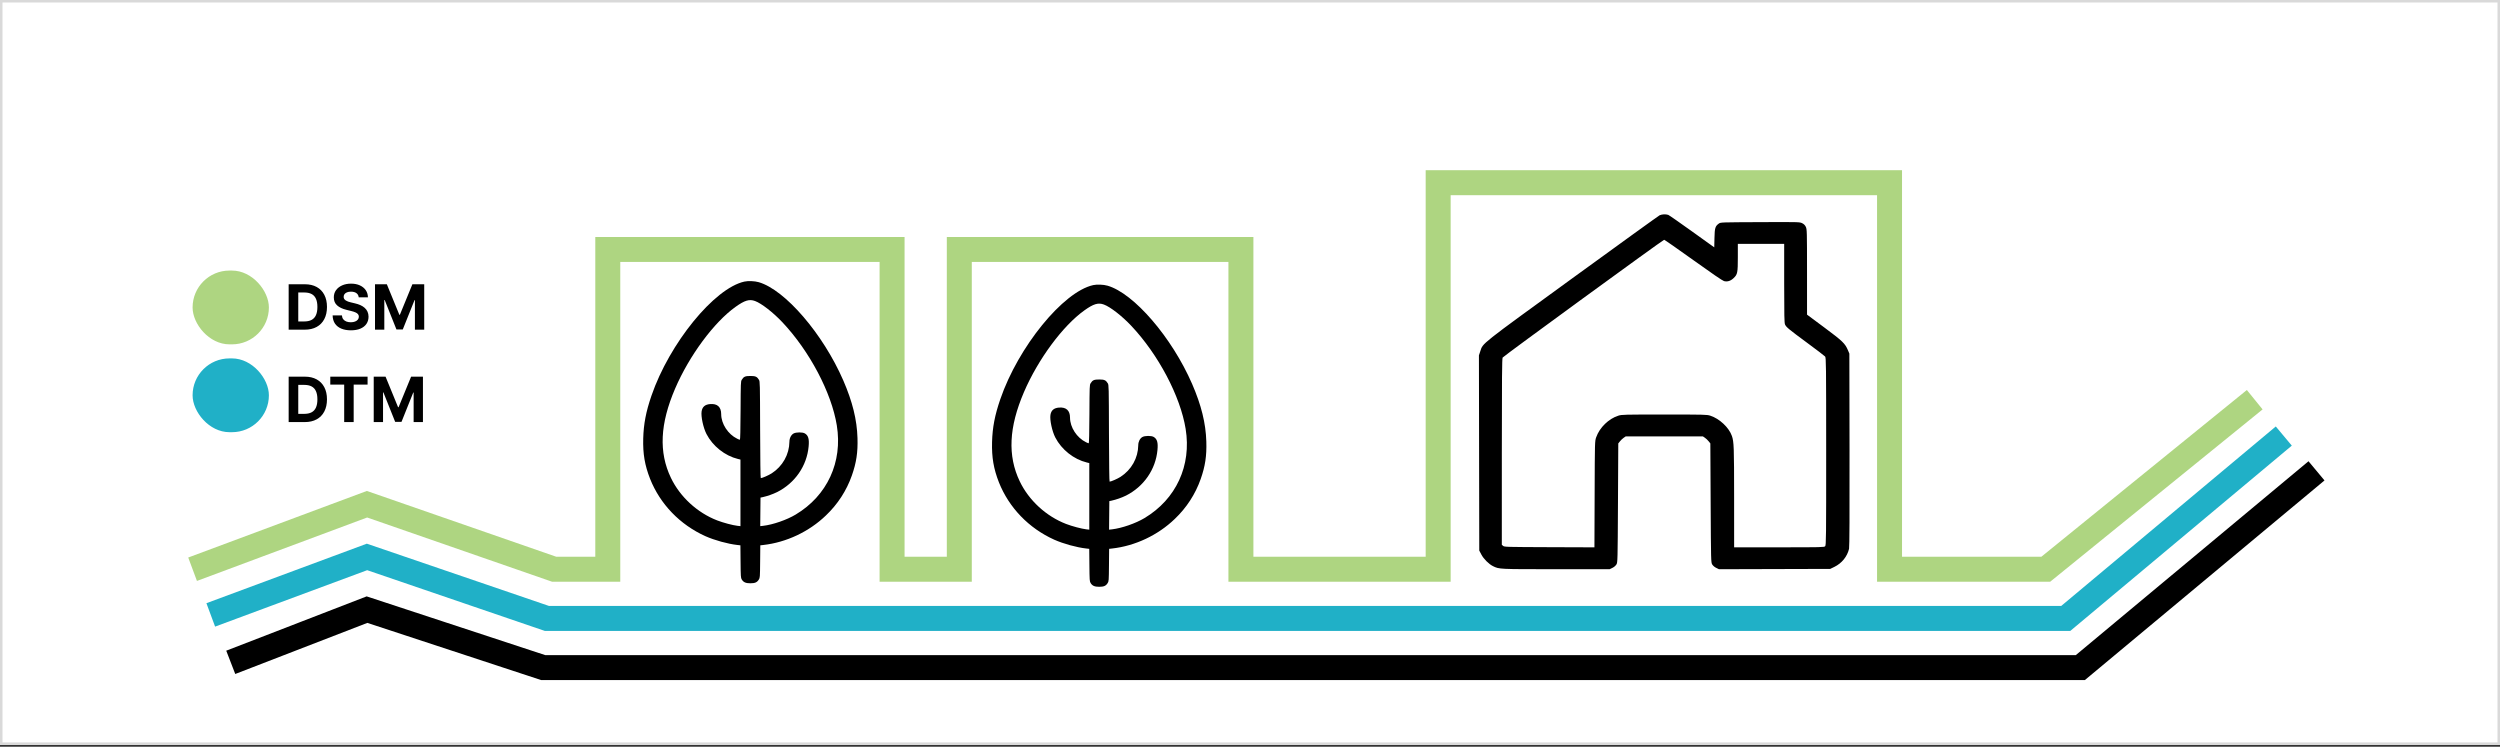 <svg width="1001" height="299" viewBox="0 0 1001 299" fill="none" xmlns="http://www.w3.org/2000/svg">
<rect x="0" y="0" width="1001" height="299" fill="#333333" stroke="none"/>
<path d="M0 0H507.047H1001V298.263H0V0Z" fill="white"/>
<path d="M664.536 86.182C664.127 86.377 648.43 97.709 629.654 111.357C592.205 138.568 593.832 137.284 592.706 140.646L592.162 142.292L592.23 181.369L592.298 220.446L593.133 222.033C594.06 223.803 596.145 225.881 597.808 226.692C600.307 227.918 600.097 227.906 623.098 227.906H644.516L645.616 227.373C646.264 227.061 646.814 226.591 647.212 226.012C647.701 225.2 647.713 224.733 647.837 201.364L647.96 177.544L648.641 176.692C649.012 176.218 649.68 175.591 650.125 175.289L650.929 174.738H681.853L682.657 175.289C683.102 175.591 683.77 176.218 684.141 176.692L684.822 177.544L684.945 201.364C685.069 224.733 685.081 225.2 685.57 226.012C685.971 226.595 686.526 227.066 687.178 227.379L688.285 227.918L710.55 227.853L732.815 227.788L734.473 226.989C735.949 226.266 737.242 225.242 738.259 223.989C739.277 222.736 739.994 221.284 740.361 219.736C740.534 218.936 740.596 205.964 740.552 180.067L740.484 141.582L739.922 140.25C738.765 137.514 737.831 136.614 730.465 131.132L723.538 125.987L723.532 108.917C723.526 92.647 723.507 91.8 723.056 90.853C722.772 90.2 722.245 89.671 721.578 89.367C720.582 88.882 720.353 88.876 704.755 88.941C689.114 89.006 688.934 89.012 688.242 89.503C686.776 90.551 686.559 91.256 686.473 95.323L686.386 99.041L677.474 92.647C672.576 89.13 668.29 86.152 667.956 86.028C666.83 85.707 665.625 85.761 664.536 86.182ZM678 104.145C685.323 109.403 689.695 112.393 690.301 112.553C691.668 112.908 692.942 112.505 694.185 111.315C695.694 109.865 695.83 109.19 695.83 103.008V97.65H714.385V113.405C714.385 126.301 714.447 129.302 714.725 129.924C715.213 131.008 716.154 131.789 723.662 137.325C727.336 140.031 730.533 142.47 730.768 142.742C731.17 143.21 731.195 145.567 731.201 180.759C731.207 215.342 731.176 218.309 730.799 218.711C730.409 219.12 729.513 219.144 712.368 219.144H694.346L694.34 199.072C694.334 179.09 694.26 176.893 693.462 174.578C692.299 171.197 688.44 167.58 684.766 166.425C683.418 165.999 682.36 165.975 666.391 165.975C650.342 165.975 649.371 165.999 647.998 166.431C644.114 167.651 640.495 171.174 639.116 175.076C638.566 176.633 638.566 176.65 638.492 197.894L638.411 219.155L620.389 219.09C603.065 219.025 602.348 219.007 601.847 218.575L601.327 218.125L601.334 180.919C601.346 151.416 601.408 143.601 601.655 143.175C601.995 142.588 665.822 96.046 666.329 96.01C666.496 96.004 671.753 99.663 678 104.145Z" fill="black"/>
<path d="M298.038 112.75C285.99 115.421 268.051 137.452 260.84 158.447C258.646 164.844 257.707 169.727 257.546 175.584C257.384 181.719 258.156 186.263 260.298 191.737C264.331 201.873 272.267 210.098 282.434 214.681C286.126 216.327 291.412 217.781 295.27 218.216L296.459 218.347L296.521 224.835C296.578 230.94 296.61 231.369 297.006 232.031C297.684 233.142 298.612 233.551 300.442 233.545C302.303 233.54 303.1 233.197 303.809 232.091C304.294 231.339 304.3 231.248 304.362 224.835L304.425 218.347L305.613 218.216C314.836 217.186 323.954 212.884 330.695 206.39C335.4 201.92 338.957 196.443 341.08 190.399C342.889 185.259 343.515 181.128 343.338 175.387C343.119 168.045 341.33 160.805 337.65 152.322C329.559 133.705 314.335 116.017 303.778 112.982C302.172 112.518 299.561 112.412 298.038 112.75ZM302.324 120.531C304.91 121.481 309.581 125.111 313.298 129.06C324.157 140.587 332.932 157.22 335.059 170.323C337.446 185.011 331.242 198.458 318.584 206.032C315.018 208.168 309.497 210.081 305.598 210.536L304.399 210.672L304.451 204.951L304.508 199.235L305.342 199.069C307.361 198.604 309.318 197.918 311.176 197.024C314.684 195.253 317.676 192.657 319.877 189.473C322.078 186.29 323.417 182.621 323.772 178.806C324.064 175.786 323.652 174.357 322.26 173.539C321.321 172.989 318.756 173.009 317.75 173.569C316.749 174.13 316.082 175.453 316.082 176.887C316.048 179.393 315.385 181.854 314.148 184.056C312.912 186.258 311.14 188.136 308.986 189.525C307.756 190.318 305.191 191.439 304.612 191.439C304.487 191.439 304.393 184.249 304.357 172.1C304.3 153.175 304.289 152.746 303.882 152.074C303.111 150.807 302.517 150.539 300.442 150.539C298.367 150.539 297.772 150.807 297.001 152.074C296.599 152.736 296.584 153.18 296.526 164.425C296.485 172.095 296.396 176.089 296.255 176.089C295.876 175.989 295.51 175.845 295.166 175.66C291.48 173.862 288.769 169.692 288.764 165.814C288.758 162.951 287.22 161.552 284.337 161.789C282.299 161.956 281.209 162.89 280.923 164.728C280.61 166.748 281.59 171.287 282.867 173.766C285.385 178.639 290.26 182.502 295.489 183.774L296.479 184.011V210.672L295.28 210.536C293.393 210.319 289.577 209.304 287.168 208.375C279.202 205.299 272.284 198.942 268.64 191.338C263.718 181.078 264.26 169.681 270.334 155.553C275.985 142.405 285.875 129.039 294.498 122.879C298.195 120.238 300.035 119.688 302.324 120.531Z" fill="black"/>
<path d="M437.713 114.157C425.664 116.828 407.725 138.859 400.515 159.854C398.32 166.251 397.382 171.134 397.22 176.991C397.058 183.126 397.83 187.67 399.973 193.144C404.006 203.28 411.941 211.505 422.109 216.088C425.8 217.734 431.086 219.188 434.944 219.623L436.133 219.754L436.195 226.242C436.253 232.347 436.284 232.776 436.68 233.438C437.358 234.549 438.286 234.958 440.116 234.952C441.977 234.947 442.775 234.604 443.484 233.498C443.969 232.746 443.974 232.655 444.036 226.242L444.099 219.754L445.288 219.623C454.51 218.593 463.628 214.291 470.369 207.797C475.075 203.327 478.632 197.849 480.755 191.806C482.564 186.666 483.189 182.535 483.012 176.794C482.793 169.452 481.005 162.212 477.324 153.729C469.233 135.112 454.01 117.424 443.453 114.389C441.847 113.925 439.235 113.819 437.713 114.157ZM441.998 121.938C444.584 122.887 449.255 126.518 452.972 130.467C463.832 141.994 472.606 158.627 474.733 171.73C477.121 186.418 470.917 199.865 458.259 207.439C454.693 209.574 449.172 211.488 445.272 211.943L444.073 212.079L444.125 206.358L444.182 200.642L445.017 200.476C447.035 200.011 448.992 199.325 450.85 198.431C454.358 196.66 457.35 194.064 459.551 190.88C461.752 187.697 463.091 184.028 463.446 180.213C463.738 177.193 463.326 175.764 461.934 174.946C460.996 174.396 458.431 174.416 457.424 174.976C456.424 175.537 455.756 176.86 455.756 178.294C455.723 180.8 455.059 183.261 453.823 185.463C452.586 187.665 450.815 189.543 448.661 190.932C447.43 191.725 444.865 192.846 444.287 192.846C444.162 192.846 444.068 185.656 444.031 173.507C443.974 154.582 443.963 154.153 443.557 153.481C442.785 152.214 442.191 151.946 440.116 151.946C438.041 151.946 437.447 152.214 436.675 153.481C436.274 154.143 436.258 154.587 436.201 165.832C436.159 173.502 436.07 177.496 435.93 177.496C435.55 177.396 435.184 177.252 434.84 177.067C431.154 175.269 428.443 171.099 428.438 167.221C428.433 164.358 426.895 162.959 424.012 163.196C421.973 163.363 420.884 164.297 420.597 166.135C420.284 168.155 421.264 172.694 422.542 175.173C425.06 180.046 429.934 183.909 435.163 185.181L436.154 185.418V212.079L434.955 211.943C433.067 211.726 429.251 210.711 426.843 209.782C418.876 206.706 411.958 200.349 408.314 192.745C403.393 182.485 403.935 171.088 410.008 156.96C415.66 143.812 425.55 130.446 434.173 124.286C437.869 121.645 439.709 121.095 441.998 121.938Z" fill="black"/>
<rect x="77.112" y="143.504" width="30.554" height="29.545" rx="14.773" fill="#20B0C7"/>
<path d="M927.525 188.525L832.954 267.311H656.906H228.426H217.514L146.949 244.097L92.389 265.201" stroke="black" stroke-width="10"/>
<rect x="77.112" y="108.332" width="30.554" height="29.545" rx="14.773" fill="#AED581"/>
<path d="M902.791 160.044L819.132 227.918H756.57V73.159H575.841V227.918H496.863V99.89H384.105V227.918H357.188V99.89H243.355C243.355 99.89 243.355 125.724 243.355 227.918H221.879L146.949 201.89L77.112 227.918" stroke="#AED581" stroke-width="10"/>
<path d="M84.387 246.208L146.949 222.994L218.969 247.615H827.135L914.431 174.593" stroke="#20B0C7" stroke-width="10"/>
<rect x="0.5" y="0.5" width="1000" height="297.263" stroke="#D9D9D9"/>
<path d="M122.026 132H115.58V113.818H122.079C123.908 113.818 125.482 114.182 126.802 114.91C128.122 115.632 129.137 116.671 129.847 118.026C130.563 119.382 130.921 121.003 130.921 122.891C130.921 124.785 130.563 126.413 129.847 127.774C129.137 129.135 128.116 130.18 126.784 130.908C125.458 131.636 123.872 132 122.026 132ZM119.424 128.706H121.866C123.002 128.706 123.958 128.505 124.733 128.103C125.515 127.694 126.1 127.064 126.491 126.212C126.888 125.353 127.086 124.247 127.086 122.891C127.086 121.548 126.888 120.45 126.491 119.598C126.1 118.745 125.518 118.118 124.742 117.716C123.967 117.313 123.011 117.112 121.875 117.112H119.424V128.706ZM143.632 119.047C143.561 118.331 143.256 117.775 142.718 117.378C142.179 116.982 141.448 116.783 140.525 116.783C139.897 116.783 139.368 116.872 138.936 117.05C138.504 117.221 138.172 117.461 137.941 117.769C137.716 118.077 137.604 118.426 137.604 118.816C137.592 119.142 137.66 119.426 137.808 119.669C137.962 119.911 138.172 120.121 138.438 120.299C138.705 120.471 139.013 120.622 139.362 120.752C139.711 120.876 140.084 120.983 140.48 121.071L142.114 121.462C142.907 121.64 143.635 121.876 144.298 122.172C144.961 122.468 145.535 122.832 146.02 123.264C146.505 123.696 146.881 124.205 147.148 124.791C147.42 125.377 147.559 126.049 147.565 126.806C147.559 127.919 147.275 128.884 146.713 129.701C146.156 130.511 145.351 131.142 144.298 131.592C143.25 132.036 141.987 132.257 140.507 132.257C139.039 132.257 137.761 132.033 136.672 131.583C135.589 131.133 134.742 130.467 134.133 129.585C133.529 128.697 133.212 127.6 133.183 126.292H136.903C136.944 126.901 137.119 127.41 137.426 127.819C137.74 128.221 138.157 128.526 138.678 128.733C139.205 128.934 139.8 129.035 140.463 129.035C141.114 129.035 141.679 128.94 142.158 128.751C142.644 128.561 143.019 128.298 143.286 127.961C143.552 127.623 143.685 127.236 143.685 126.798C143.685 126.389 143.564 126.046 143.321 125.768C143.085 125.49 142.735 125.253 142.274 125.058C141.818 124.862 141.259 124.685 140.596 124.525L138.616 124.028C137.083 123.655 135.873 123.072 134.985 122.279C134.097 121.486 133.656 120.417 133.662 119.074C133.656 117.973 133.949 117.011 134.541 116.189C135.139 115.366 135.959 114.724 137 114.262C138.042 113.8 139.226 113.57 140.551 113.57C141.901 113.57 143.079 113.8 144.085 114.262C145.097 114.724 145.884 115.366 146.446 116.189C147.009 117.011 147.299 117.964 147.316 119.047H143.632ZM150.151 113.818H154.891L159.898 126.034H160.112L165.119 113.818H169.859V132H166.131V120.166H165.98L161.275 131.911H158.735L154.03 120.121H153.879V132H150.151V113.818Z" fill="black"/>
<path d="M122.026 169H115.58V150.818H122.079C123.908 150.818 125.482 151.182 126.802 151.91C128.122 152.632 129.137 153.671 129.847 155.026C130.563 156.382 130.921 158.003 130.921 159.891C130.921 161.785 130.563 163.413 129.847 164.774C129.137 166.135 128.116 167.18 126.784 167.908C125.458 168.636 123.872 169 122.026 169ZM119.424 165.706H121.866C123.002 165.706 123.958 165.505 124.733 165.103C125.515 164.694 126.1 164.064 126.491 163.212C126.888 162.353 127.086 161.247 127.086 159.891C127.086 158.548 126.888 157.45 126.491 156.598C126.1 155.745 125.518 155.118 124.742 154.716C123.967 154.313 123.011 154.112 121.875 154.112H119.424V165.706ZM132.246 153.988V150.818H147.179V153.988H141.612V169H137.813V153.988H132.246ZM149.638 150.818H154.379L159.386 163.034H159.599L164.606 150.818H169.347V169H165.618V157.166H165.467L160.762 168.911H158.223L153.517 157.121H153.367V169H149.638V150.818Z" fill="black"/>
</svg>
